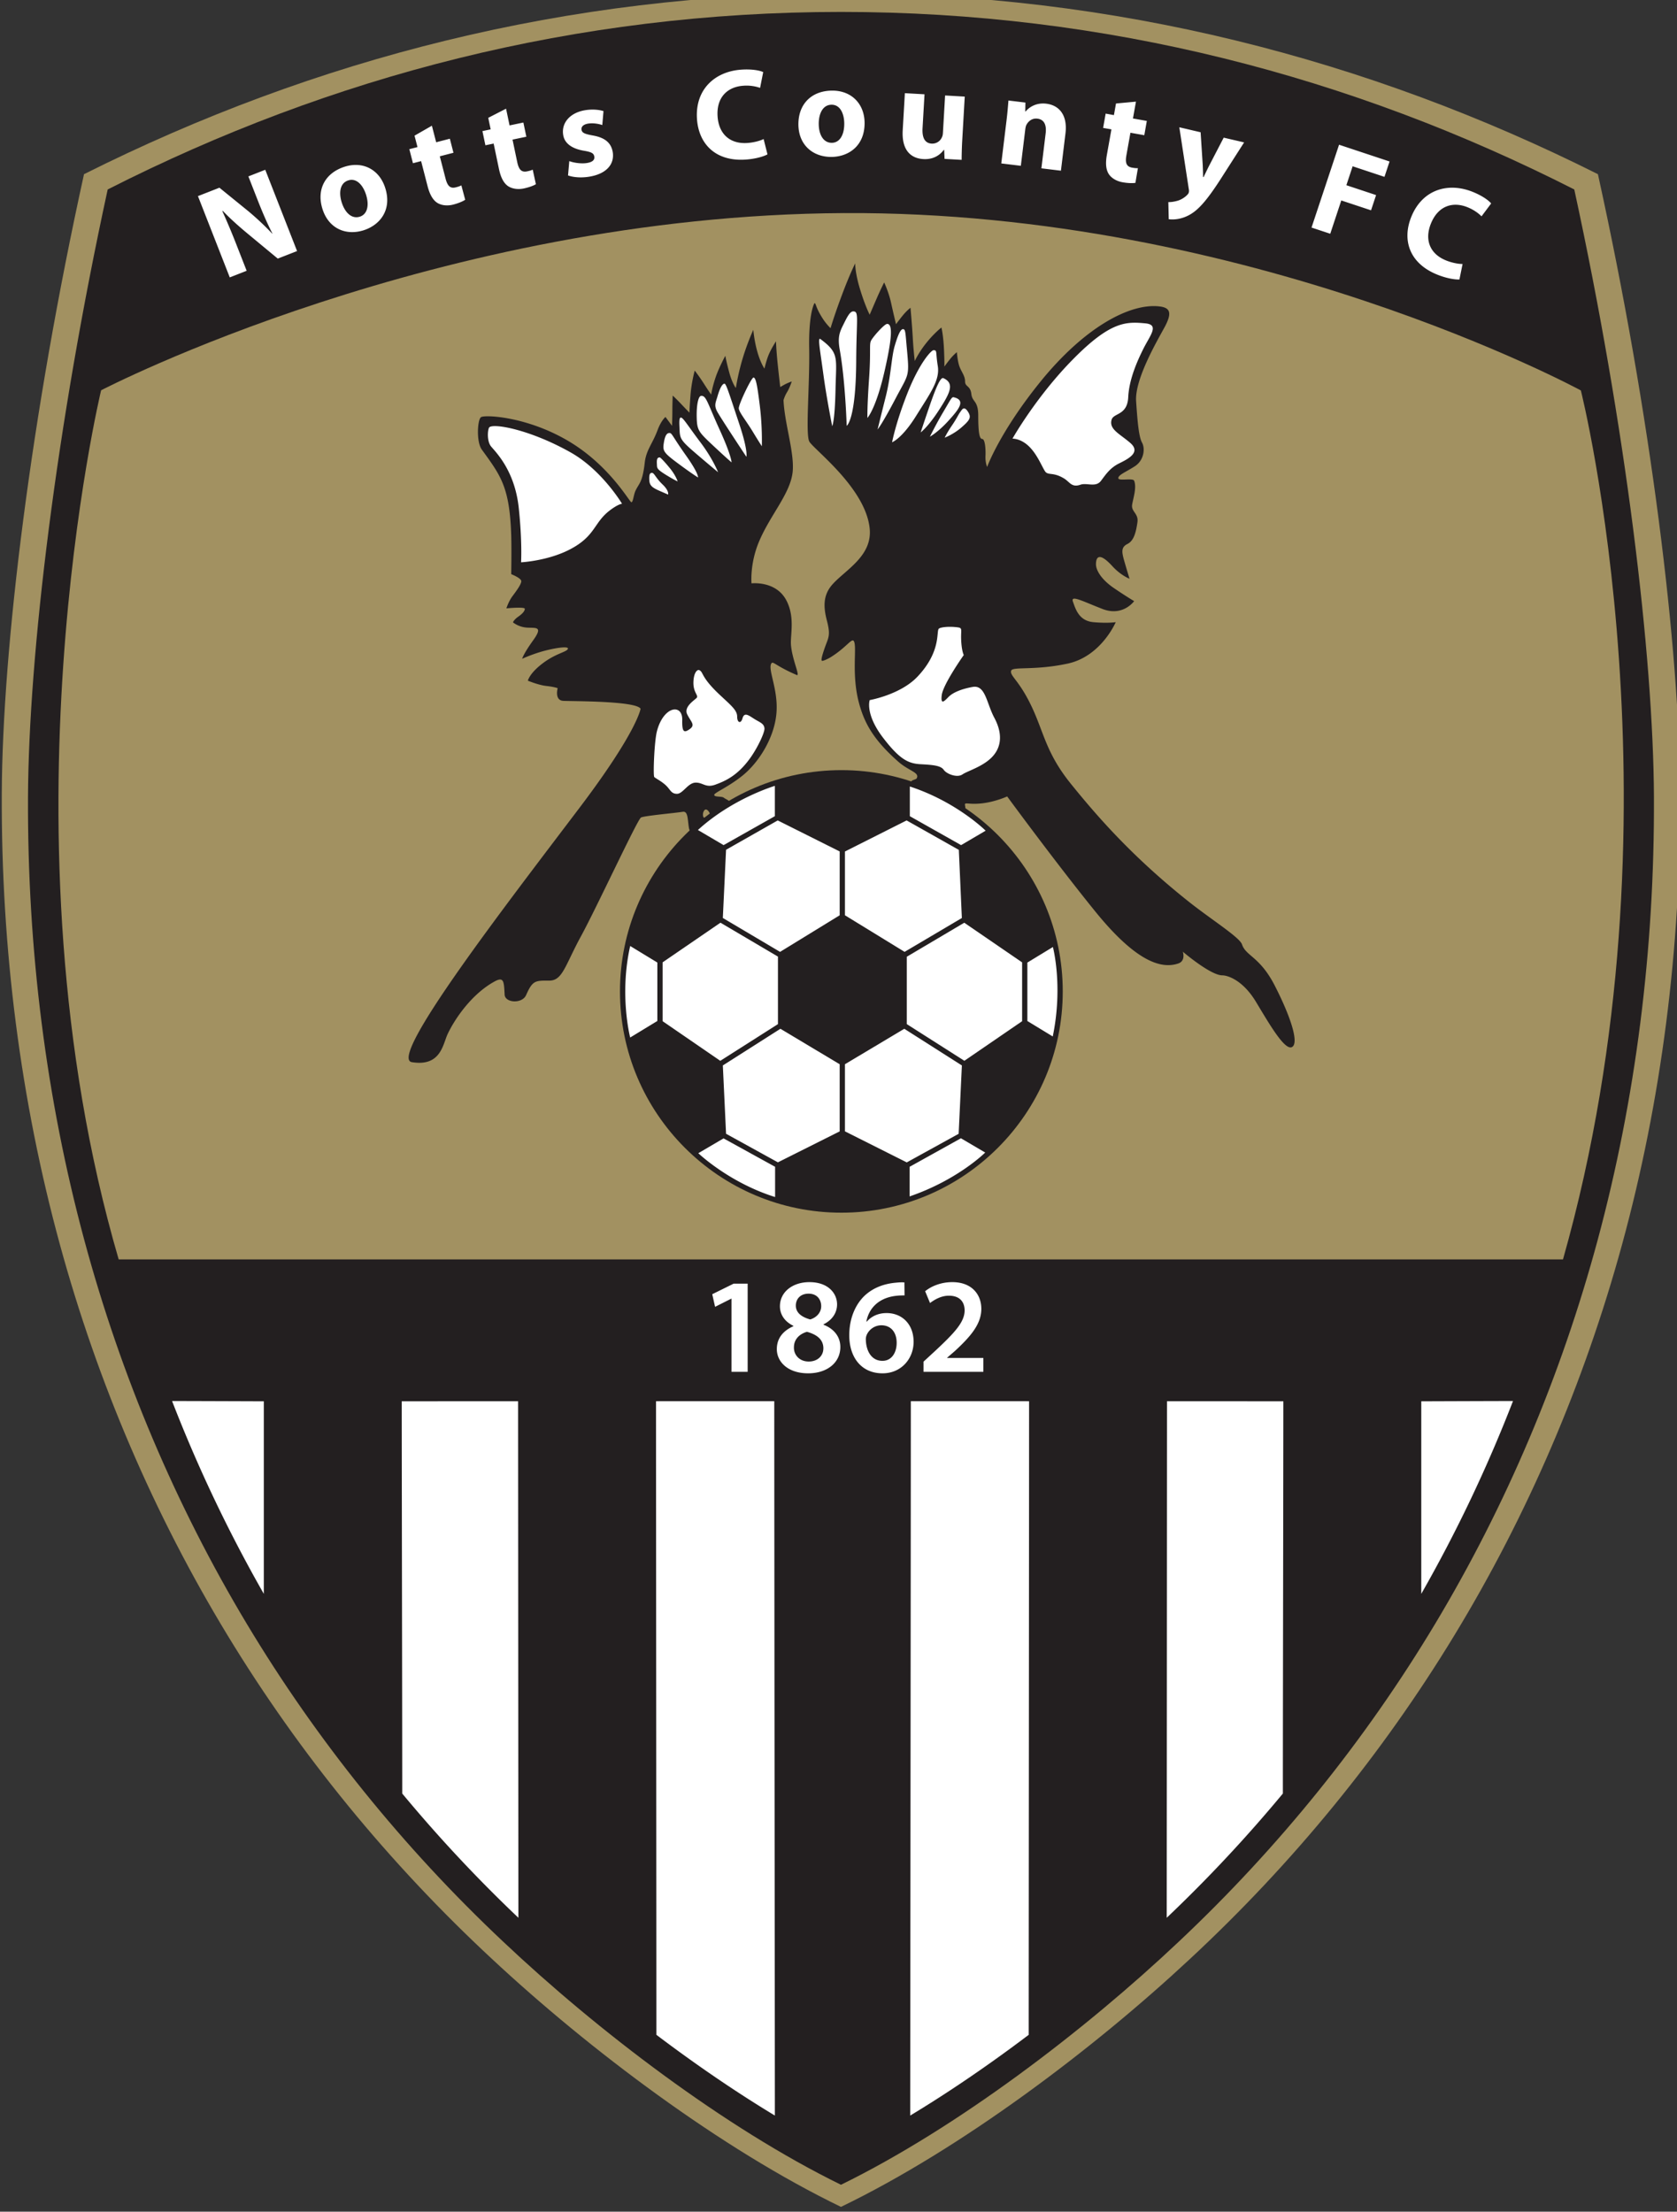 <svg xmlns="http://www.w3.org/2000/svg" width="70" height="92.33">
  <rect width="100%" height="100%" fill="#333333" stroke="none"/>
  <defs>
    <clipPath id="a">
      <path d="M0 0h595.281v841.89H0z"/>
    </clipPath>
  </defs>
  <g clip-path="url(#a)" transform="matrix(.405 0 0 -.405 -85.44 325.06)">
    <path d="M375.652 784.663c-23.718 11.89-49.817 18.643-78.014 18.643-28.197 0-54.3-6.754-78.016-18.643-5.465-24.824-8.407-48.873-8.476-63.84-.069-16.017 1.938-31.647 5.987-46.479 3.907-14.305 9.736-27.882 17.297-40.316 7.438-12.235 16.605-23.458 27.261-33.357 10.016-9.338 23.578-19.555 35.947-25.537 12.368 5.982 25.93 16.2 35.947 25.537 10.655 9.9 19.821 21.122 27.258 33.357 7.563 12.434 13.39 26.011 17.3 40.316 4.05 14.832 6.053 30.462 5.988 46.478-.07 14.968-3.012 39.017-8.479 63.841" fill="#a29161"/>
    <path d="M297.917 780.653c-41.918-.234-76.533-18.266-76.533-18.266s-11.008-45.676 1.811-89.587h148.857c12.926 45.605 1.842 89.57 1.842 89.57s-34.061 18.518-75.977 18.283m83.51-60.231c.064-15.723-1.879-31.065-5.8-45.623-3.786-14.042-9.434-27.37-16.758-39.575-7.206-12.007-16.088-23.025-26.408-32.743-9.704-9.166-22.842-19.195-34.822-25.066-11.984 5.87-25.121 15.9-34.824 25.066-10.322 9.718-19.204 20.736-26.41 32.743-7.323 12.205-12.97 25.533-16.756 39.575-3.922 14.558-5.866 29.9-5.801 45.623.068 14.693 2.917 38.298 8.214 62.666 22.972 11.67 48.261 18.3 75.577 18.3 27.313 0 52.601-6.63 75.576-18.3 5.296-24.368 8.143-47.973 8.212-62.666" fill="#231f20"/>
    <path d="M253.413 693.131c-2.508.406 9.695 16.203 17.29 26.236 5.955 7.871 6.281 10.192 6.281 10.192-.452.814-7.006.768-7.955.814-.949.045-.588 1.31-.588 1.31s-.36.136-1.174.226c-.814.091-1.898.543-1.898.543s.135.723 1.49 1.762c1.356 1.04 2.441 1.175 2.622 1.492.181.316-.995.18-2.26-.137-1.265-.315-2.44-.858-2.44-.858s.09.452 1.13 1.9c1.04 1.445.316 1.264-.588 1.31a2.688 2.688 0 00-1.492.542s.091.271.543.587c.452.316.678.588.678.814 0 .225-1.898.045-1.898.045s.225.723.633 1.265c.406.543.903 1.221.903 1.537 0 .316-1.039.723-1.039.723s.045 2.486 0 3.978c-.155 5.062-1.118 6.213-3.028 8.858-.588.813-.452 3.073-.09 3.344.361.272 4.778.091 9.13-2.53 4.188-2.525 6.19-6.238 6.372-6.238.18 0 .226.77.43 1.198.368.781.711.814.948 2.881.151 1.325.78 1.9 1.322 3.356.37.997.814 1.356.814 1.356l.677-.915s.034.882.034 1.593c0 .712.034 1.525.034 1.525s.306-.27.915-.915c.611-.644.814-.847.814-.847s0 .373.102 1.762c.101 1.39.44 2.577.44 2.577s.475-.61.95-1.356c.474-.746.745-1.119.745-1.119s.102.746.474 1.831c.332.964.984 2.17.984 2.17s.101-.61.406-1.729c.306-1.119.68-1.594.68-1.594s.202 1.39.711 3.085c.468 1.56 1.085 2.915 1.085 2.915s.101-1.186.44-2.339c.338-1.152.712-1.66.712-1.66s.203.914.474 1.524c.271.611.712 1.29.712 1.29s.034-.95.17-2.272c.135-1.323.27-2.44.27-2.44s.238.134.474.27a6.1 6.1 0 00.712.305s-.203-.644-.472-1.084c-.273-.44-.375-.848-.375-.848.102-2.373 1.106-5.31.95-7.288-.18-2.282-2.306-4.497-3.48-7.299-.962-2.294-.769-4.294-.769-4.294s2.486.296 3.571-1.717c.948-1.763.405-3.62.497-4.656.135-1.537.981-3.242.588-3.072-2.216.948-2.442 1.491-2.622 1.174-.36-.633.711-2.627.542-5.017-.18-2.575-1.808-5.152-3.479-6.508-1.549-1.255-3.029-1.808-2.939-2.034.091-.226.77-.089.995-.27.226-.182.904-.407.542-.633-.362-.226-1.943-1.537-1.943-1.22 0 .315-.362.812-.588.587-.226-.226-.226-.769 0-.814.226-.045-.226-.406-.677-.723-.452-.317-.814-1.13-.95-.226-.135.904-.089 1.668-.633 1.582-.858-.136-3.932-.407-4.293-.588-.362-.18-4.564-9.264-6.192-12.248-1.627-2.983-1.887-4.565-3.254-4.565-1.447 0-1.718.046-2.396-1.49-.407-.926-2.17-.815-2.214.043-.072 1.358-.072 1.887-1.039 1.357-2.397-1.31-4.132-3.919-4.837-5.423-.497-1.063-.702-3.376-3.684-2.893M303.56 724.09c-2.62 2.306-3.504 4.023-4.046 5.99-.828 2.998-.204 5.83-.543 6.439-.209.375-.724-.587-2.327-1.604-.414-.262-.932-.478-.986-.398-.077.105.037.534.285 1.258.386 1.118.656 1.287.25 2.846-.38 1.449-.405 2.644.542 3.729 1.308 1.495 4.136 2.915 3.864 5.762-.402 4.239-5.897 8.27-6.237 9.017-.39.858.066 5.83 0 9.559-.07 3.729.544 4.678.544 4.678.168 0 .082-.37.811-1.525.405-.645.847-1.051.847-1.051s.373 1.288 1.187 3.457c.813 2.17 1.355 3.22 1.355 3.22s-.033-.948.512-2.711c.542-1.763.98-2.577.98-2.577s.407.95.745 1.729c.425.974.747 1.594.747 1.594s.476-1.017.712-2.102c.238-1.085.509-2.204.509-2.204s.27.374.679.882c.408.509.812.814.812.814s.17-1.865.238-3.12c.068-1.253.205-2.372.205-2.372s.372.847 1.186 1.864c.814 1.017 1.559 1.594 1.559 1.594s.203-.78.269-2.34c.06-1.321.033-1.694.033-1.694s.31.44.648.847.642.645.642.645.07-.95.273-1.492c.202-.543.573-.95.573-1.525 0-.577.545-.407.647-1.29.1-.88.71-.643.71-2.236 0-1.593.102-2.406.409-2.406.305 0 .37-1.12.338-1.763-.033-.644.169-1.12.169-1.12s1.273 3.565 5.459 8.747c4.543 5.627 9.263 8.18 12.338 7.797 1.084-.136 1.288-.68.475-2.17-.815-1.492-3.066-5.36-2.917-7.594.137-2.033.272-3.66.609-4.27.34-.611.208-1.831-.745-2.441-.948-.61-1.696-.881-1.696-1.22 0-.34 1.499.05 1.629-.271.27-.678-.067-1.695-.203-2.441-.137-.746.674-.918.543-1.831-.137-.95-.34-1.898-1.018-2.237-.677-.338-.61-.813-.34-1.762.273-.95.543-1.831.543-1.831s-.887.332-1.762 1.288c-1.423 1.56-1.697.885-1.697.204 0-.61.545-1.56 1.832-2.441 1.289-.881 2.102-1.356 2.102-1.356s-1.153-1.627-3.254-.813c-2.1.813-3.321 1.49-3.051.746.27-.746.613-1.967 2.102-2.102 1.492-.136 2.305 0 2.305 0s-1.491-3.525-4.95-4.271c-3.46-.746-5.711-.268-5.831-.746-.134-.543.816-.95 2.104-3.661 1.288-2.712 1.49-4.814 4.066-8 2.575-3.187 6.234-7.446 12.138-12.135 2.304-1.83 5.246-3.673 5.488-4.406.407-1.22 1.846-1.245 3.39-4.272 1.628-3.186 2.51-5.897 1.764-6.305-.747-.406-2.375 2.44-3.727 4.678-1.357 2.237-2.917 2.712-3.458 2.712-1.221 0-4.07 2.44-4.07 2.44s.331-.95-.474-1.22c-1.628-.542-4.187-.016-8.542 5.356-4.067 5.017-9.086 11.864-9.086 11.864s-1.285-.588-2.71-.723c-1.426-.136-1.714.209-1.63-.226.137-.678-.196-.365-1.555.475-1.65 1.017-3.017 1.495-3.529 1.694-1.04.408 0 .476.092.634.354.622-.782.756-1.875 1.717" fill="#231f20"/>
    <path d="M274.861 700.42c0-12.581 10.238-22.805 22.822-22.805 12.577 0 22.812 10.224 22.812 22.806 0 12.579-10.235 22.812-22.812 22.812-12.584 0-22.822-10.233-22.822-22.812" fill="#231f20"/>
    <path d="M288.43 724.69c.68 1.003 1.355 2.44 1.322 2.846-.04.484-.442.611-.949.915-.629.378-1.119.848-1.322.102-.149-.54-.543-.474-.543.204 0 .678-.697 1.201-1.864 2.305-1.898 1.796-1.594 2.27-2.034 2.475-.246.113-.61-.34-.61-1.323 0-.983.542-1.288.34-1.525-.205-.237-1.358-.916-.984-1.695.373-.78.88-1.084.271-1.526-.61-.44-.805-.304-.78.95.034 1.695-1.933 1.433-2.61-1.187-.27-1.05-.407-4.576-.27-4.71.135-.137.71-.408 1.186-.849.473-.44.541-.88 1.152-.88.61 0 1.12 1.118 1.898 1.152.78.033 1.05-.577 2.068-.204 1.017.373 2.372.95 3.73 2.95M288.633 763.705c-.196.056-1.56-2.779-1.526-3.187.034-.406.746-1.253 1.424-2.372.678-1.119.95-1.525.95-1.525s.067 1.932-.204 4.135c-.27 2.203-.407 2.882-.644 2.95M285.65 763.061c-.132.026-.406-.136-.746-1.323-.162-.569-.373-.88-.034-1.525.34-.644 3.017-4.678 3.017-4.678s.203.576-.746 3.424c-.948 2.848-1.322 4.068-1.491 4.102M283.21 761.807c-.27-.034-.474-.916-.44-2.238.033-1.322.203-1.49 1.762-2.949 1.559-1.457 1.83-1.66 1.83-1.66s0 .677-1.256 3.424c-1.252 2.745-1.354 3.49-1.896 3.423M281.175 759.57c-.263.074-.194-.61-.169-1.289.034-.915.17-1.118 1.796-2.508 1.627-1.39 2.17-1.83 2.17-1.83s-.543 1.39-1.797 3.05c-1.254 1.661-1.763 2.51-2 2.576M280.023 757.977c-.27.045-.508-.136-.644-1.017-.136-.881-.033-1.017 1.864-2.406 1.16-.85 1.662-1.153 1.662-1.153s.1.372-1.22 2.237c-1.323 1.864-1.46 2.305-1.662 2.339M278.972 755.468c-.27 0-.339-.17-.305-.711.023-.374-.068-.475.983-1.12.828-.506 1.153-.643 1.153-.643s-.174.61-.848 1.423c-.814.984-.983 1.05-.983 1.05M278.16 753.875c-.239 0-.307-.204-.273-.78.034-.576.373-.78 1.153-1.118l.78-.339s.135.373-.577 1.05c-.71.678-.847 1.187-1.084 1.187M261.38 758.553c-.148-.188-.272-1.39.203-1.966.475-.576 2.44-2.474 2.847-6.34.367-3.477.237-5.592.237-5.592s2.736.138 5.018 1.322c2.677 1.39 2.44 2.746 4.135 4.034.879.668 1.254.678 1.254.678s-2.062 3.467-5.288 5.288c-4.203 2.372-8.033 3.05-8.406 2.576M309.719 737.944c-.95.135-1.842.024-2-.137-.274-.273.27-2.34-2.204-4.948-1.756-1.852-4.914-2.407-4.914-2.407s-.51-1.424 1.389-3.898c1.716-2.24 2.61-2.644 3.863-2.712 1.256-.067 2.067-.135 2.374-.576.304-.441 1.388-.847 1.93-.475.545.373 2.17.814 3.12 1.865.95 1.05.984 2.44.17 3.965-.816 1.527-.915 3.425-2.237 3.187-1.323-.237-2.101-.644-2.474-1.017-.374-.373-.85-.95-.713.169.134 1.12 2.27 4.136 2.27 4.136s-.225.408-.27 1.627c-.033.949.152 1.155-.304 1.22M295.515 767.671c-.291.214-.033-1.119.306-3.627.338-2.509.914-5.356.914-5.356s.269.441.34 3.763c.066 3.321.407 3.762-1.56 5.22M298.902 770.519c-.37 0-.676-.678-1.049-1.424-.372-.745-.567-1.263-.34-2.542.576-3.221.713-7.83.713-7.83s.947.576.982 6.677c.025 4.442.306 5.119-.306 5.119M302.398 769.23c-.282 0-1.458-1.322-1.662-1.729-.204-.407 0-1.017-.204-3.932-.203-2.915-.17-4.033-.17-4.033s.883.948 1.765 4.813c.754 3.31.879 4.881.27 4.881M304.057 768.689c-.268.038-.544-.577-.882-1.73-.34-1.151-.373-3.016-.914-5.186-.545-2.168-.85-3.423-.85-3.423s.445.508 1.833 3.152c1.39 2.645 1.459 2.204 1.187 5.153-.15 1.629-.137 2-.374 2.034M307.177 766.519c-.237 0-1.458-1.322-2.68-4.407-1.22-3.084-1.591-5.084-1.591-5.084s1.014.373 2.472 2.712c1.458 2.339 2.475 3.694 2.237 5.152-.237 1.457-.034 1.627-.438 1.627M308.19 763.638c-.275.123-.71-.814-1.389-2.78-.677-1.966-.949-2.813-.949-2.813s.746.542 1.865 2.27c1.12 1.73 1.697 2.78.473 3.323M309.244 761.671c-.202.045-.339-.305-1.087-1.56-.743-1.253-1.354-2.508-1.354-2.508s.812.441 1.866 1.593c1.05 1.153 1.93 2.17.575 2.475M309.956 760.18c-.195-.245-.374-.678-.883-1.424-.509-.745-.746-1.254-.746-1.254s.916.34 1.763 1.085c.848.745 1.017 1.017.612 1.627-.408.61-.612.135-.746-.034M321.594 765.626c-3.842-3.887-6.282-8.226-6.282-8.226s.812.046 1.672-.768c.857-.813 1.327-2.034 1.672-2.576.317-.497.814-.045 1.988-.768.572-.353.767-.95 1.674-.634.66.233 1.58-.316 2.123.408.54.723.955 1.341 1.898 1.807.939.464 2.215 1.13 1.13 2.079-1.083.949-2.217 1.401-1.942 2.396.196.725 1.626.429 1.716 2.327.089 1.901.984 3.831 1.538 4.949.7 1.418 1.718 2.528.225 2.667-1.944.181-3.55.248-7.412-3.661M286.356 668.75h-.029l-1.664-.839-.293 1.3 2.21 1.091h1.44v-9.092h-1.664zM292.984 668.037c0-.741.615-1.188 1.482-1.427.618.183 1.134.686 1.134 1.37 0 .63-.38 1.288-1.302 1.288-.866 0-1.314-.574-1.314-1.231m2.84-4.406c0 .924-.686 1.427-1.694 1.706-.852-.251-1.34-.838-1.34-1.594-.029-.77.557-1.47 1.523-1.47.907 0 1.51.575 1.51 1.358m-3.09 2.322c-.95.462-1.386 1.217-1.386 2.014 0 1.484 1.315 2.49 3.035 2.49 1.96 0 2.854-1.175 2.854-2.294 0-.77-.404-1.566-1.398-2.056v-.041c.994-.38 1.735-1.162 1.735-2.295 0-1.622-1.37-2.714-3.316-2.714-2.127 0-3.23 1.217-3.23 2.49 0 1.133.656 1.903 1.706 2.364zM301.923 662.344c.88 0 1.454.77 1.454 1.86 0 1.064-.574 1.805-1.583 1.805a1.667 1.667 0 01-1.48-.937 1.16 1.16 0 01-.114-.545c.03-1.204.603-2.183 1.707-2.183zm2.266 6.743c-.252 0-.534 0-.882-.043-1.904-.223-2.827-1.4-3.05-2.658h.042c.448.518 1.134.882 2.042.882 1.566 0 2.782-1.12 2.782-2.966 0-1.734-1.271-3.245-3.2-3.245-2.213 0-3.43 1.68-3.43 3.917 0 1.749.63 3.175 1.58 4.084.84.784 1.933 1.23 3.234 1.343.378.042.658.042.867.028zM306.144 661.21v1.05l1.078.993c2.14 1.986 3.148 3.077 3.16 4.28 0 .81-.432 1.525-1.623 1.525-.797 0-1.481-.406-1.943-.756l-.504 1.218c.657.532 1.65.937 2.799.937 2.012 0 2.992-1.273 2.992-2.756 0-1.594-1.146-2.881-2.73-4.35l-.794-.685v-.028h3.733v-1.427zM234.644 774.024l-3.279 8.378 2.213.866 2.942-2.39a28.273 28.273 0 002.49-2.336l.026.01c-.545 1.062-1.024 2.18-1.521 3.447l-.953 2.436 1.74.681 3.279-8.378-1.99-.777-3.053 2.53c-.848.7-1.831 1.563-2.613 2.39l-.05-.02a70.48 70.48 0 001.522-3.633l.988-2.523zM246.183 781.75c.339-1.069 1.038-1.729 1.866-1.467.763.242.996 1.142.637 2.275-.291.916-.946 1.745-1.824 1.466-.916-.29-.97-1.357-.68-2.274m4.485 1.492c.723-2.278-.563-3.834-2.23-4.362-1.82-.577-3.6.175-4.236 2.186-.642 2.023.274 3.728 2.285 4.366 1.896.601 3.585-.306 4.18-2.19M255.476 789.66l.441-1.707 1.41.365.372-1.448-1.408-.364.591-2.288c.196-.762.48-1.061 1.061-.911.272.07.398.116.57.202l.396-1.483c-.223-.154-.68-.355-1.224-.495-.633-.163-1.22-.081-1.626.159-.458.282-.797.842-1.027 1.734l-.667 2.585-.84-.217-.374 1.448.84.216-.304 1.177zM263.12 791.414l.361-1.725 1.423.298.307-1.463-1.425-.298.484-2.313c.162-.77.432-1.082 1.02-.959.274.057.402.098.578.175l.326-1.5c-.228-.143-.695-.322-1.244-.438-.64-.133-1.222-.024-1.618.235-.445.302-.757.878-.945 1.78l-.547 2.612-.849-.177-.307 1.462.85.18-.25 1.188zM269.637 786.012c.405-.165 1.209-.294 1.803-.2.607.095.826.332.774.662-.055.343-.277.47-1.056.603-1.416.236-2.044.88-2.152 1.647-.192 1.213.693 2.286 2.289 2.538.75.12 1.44.04 1.866-.097l-.123-1.439c-.316.113-.916.234-1.457.15-.488-.079-.734-.32-.683-.636.05-.317.326-.436 1.16-.587 1.293-.228 1.895-.782 2.057-1.717.19-1.213-.606-2.244-2.452-2.536-.843-.134-1.627-.055-2.156.132zM290.063 786.705c-.348-.197-1.186-.467-2.265-.538-3.105-.206-4.832 1.633-5.001 4.191-.204 3.065 1.87 4.902 4.587 5.081 1.053.07 1.866-.077 2.238-.253l-.321-1.627a4.27 4.27 0 01-1.727.22c-1.598-.106-2.786-1.16-2.654-3.159.119-1.799 1.26-2.86 3.059-2.742.626.042 1.284.206 1.686.407zM295.346 789.853c.006-1.121.477-1.96 1.346-1.956.8.004 1.29.793 1.284 1.981-.004.961-.383 1.948-1.304 1.943-.963-.005-1.33-1.008-1.326-1.968m4.726.089c.009-2.39-1.68-3.492-3.427-3.5-1.908-.009-3.383 1.238-3.395 3.348-.008 2.121 1.37 3.476 3.483 3.486 1.987.009 3.329-1.359 3.339-3.334M310.14 788.235a38.784 38.784 0 01-.066-2.096l-1.76.101-.04.926-.042.002c-.276-.386-.926-1.017-2.101-.949-1.333.077-2.245.957-2.13 2.97l.222 3.825 2.025-.116-.203-3.505c-.051-.947.22-1.537.942-1.579a1.08 1.08 0 011.053.65c.059.115.094.26.104.434l.225 3.878 2.025-.117zM314.698 790.184c.098.808.153 1.487.2 2.073l1.748-.213-.016-.912.04-.005c.315.391 1.04.935 2.126.803 1.326-.162 2.213-1.17 1.977-3.079l-.466-3.829-2.013.245.437 3.592c.104.834-.12 1.44-.849 1.528-.555.068-.936-.276-1.126-.629-.068-.126-.104-.31-.126-.495l-.455-3.737-2.015.246zM328.04 792.14l-.31-1.734 1.43-.254-.26-1.473-1.43.255-.416-2.327c-.137-.775-.004-1.164.588-1.27.275-.05.41-.06.598-.052l-.255-1.515c-.262-.047-.766-.04-1.318.059-.645.114-1.145.434-1.41.82-.304.447-.376 1.098-.215 2.005l.47 2.629-.857.15.262 1.474.852-.153.214 1.197zM334.704 788.984l.217-3.354c.018-.389.036-.899.036-1.255l.052-.013c.16.332.372.776.551 1.132l1.523 2.934 2.105-.49-2.459-3.84c-1.502-2.323-2.345-3.18-3.21-3.65-.815-.44-1.594-.492-2.1-.428l-.042 1.764c.26-.007.6.038.937.137.334.086.75.332 1.004.602a.585.585 0 01.17.261.775.775 0 01-.003.344l-.976 6.37zM348.973 787.699l5.204-1.728-.524-1.584-3.281 1.09-.646-1.951 3.063-1.017-.52-1.571-3.067 1.017-1.137-3.433-1.93.639zM361.38 773.81c-.398-.027-1.271.092-2.273.494-2.888 1.156-3.651 3.56-2.698 5.94 1.14 2.85 3.802 3.61 6.33 2.598.98-.392 1.649-.876 1.91-1.196l-.993-1.328c-.308.31-.78.672-1.462.945-1.488.595-3.013.157-3.758-1.702-.67-1.672-.101-3.123 1.573-3.793.58-.233 1.247-.369 1.694-.362zM290.763 658.184c-4.155 0-8.242-.002-12.188-.003 0-8.919.04-57.032.04-65.312 4.1-3.1 8.232-5.918 12.21-8.32 0 6.35-.062 59.35-.062 73.635M238.153 658.172s-7.745.03-9.456.03a147.62 147.62 0 019.456-19.877zM264.36 658.178c-4.425 0-8.472-.002-11.993-.003 0-7.638.052-31.308.052-40.434a147.71 147.71 0 0111.972-12.805M331.24 658.178c4.425 0 8.472-.002 11.991-.003 0-7.638-.05-31.308-.05-40.434a147.842 147.842 0 00-11.97-12.805M357.446 658.172s7.746.03 9.455.03a147.614 147.614 0 00-9.455-19.877zM304.837 658.184c4.154 0 8.24-.002 12.188-.003 0-8.919-.04-57.032-.04-65.312-4.1-3.1-8.232-5.918-12.211-8.32 0 6.35.063 59.35.063 73.635M298.047 692.919v-6.92l6.372-3.2 5.347 2.948.333 7.045-5.934 3.78zM291.398 696.573l6.106-3.657v-6.92l-6.366-3.191-5.344 2.945-.332 7.044zM291.142 704.012v-6.961l-5.944-3.781-5.943 4.085v6.066l5.962 4.086zM285.462 707.992l5.899-3.493 6.144 3.772v6.58l-6.386 3.198-5.325-3.025zM304.419 703.996v-6.941l5.936-3.782 5.952 4.079v6.066l-5.963 4.086zM304.403 718.049l-6.356-3.203v-6.575l6.147-3.771 5.903 3.49-.313 7.022zM282.934 683.746l2.602 1.528 5.312-2.928v-3.118c-4.756 1.491-7.914 4.518-7.914 4.518M304.71 682.343l5.291 2.943 2.501-1.472s-2.82-2.819-7.792-4.522zM278.712 703.4v-6.024l-2.8-1.705s-1.138 4.367 0 9.434zM282.894 717.061l2.647-1.557 5.284 2.983v3.123s-4.358-1.284-7.931-4.549M304.735 721.546v-3.061l5.283-2.982 2.53 1.487s-2.984 2.977-7.813 4.556M319.48 705l-2.632-1.602v-6.025l2.617-1.594c1.083 5.226.015 9.22.015 9.22" fill="#fff"/>
  </g>
</svg>
